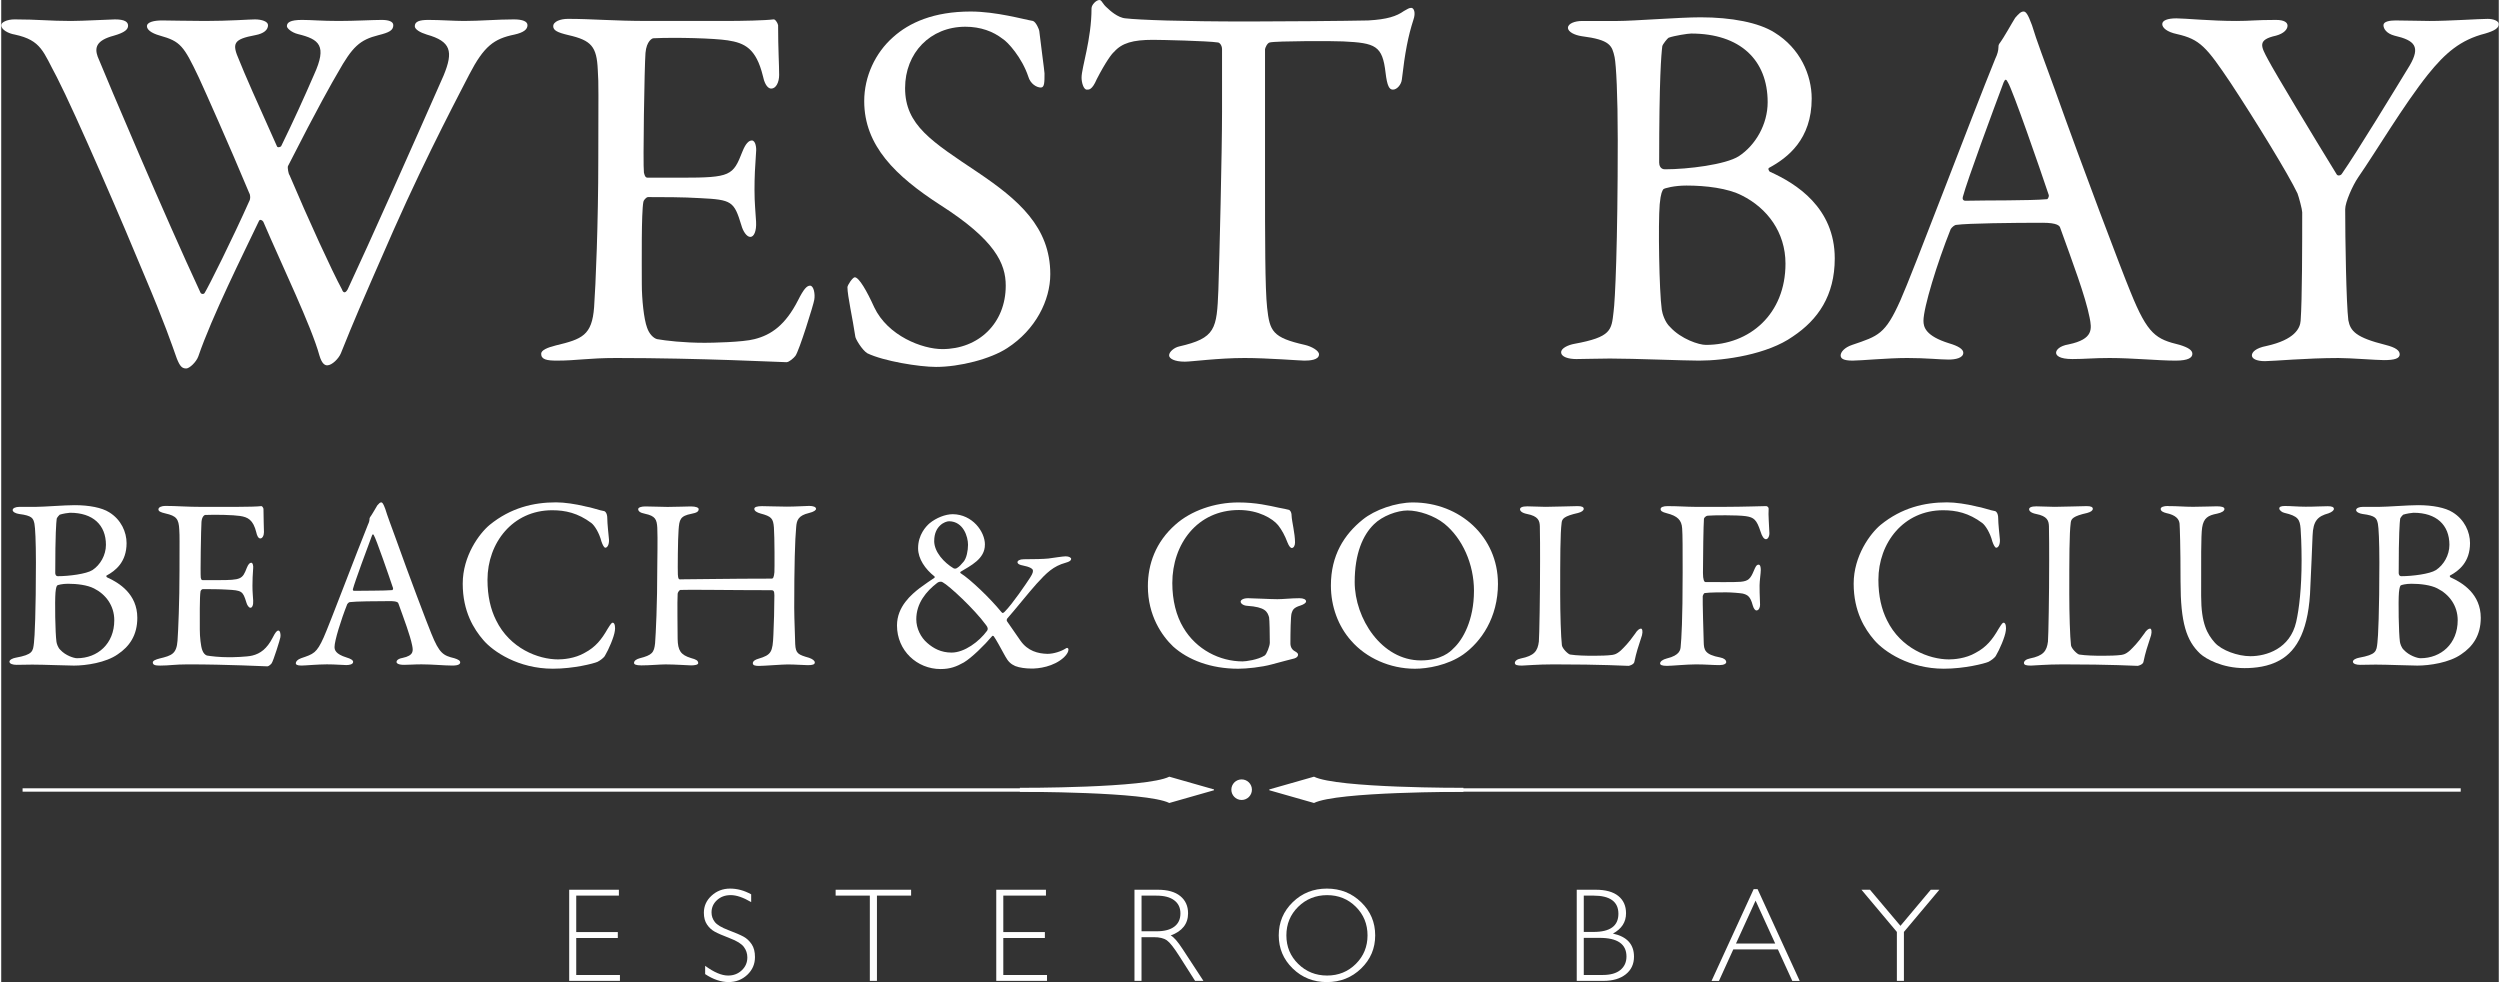 <?xml version="1.0" encoding="UTF-8"?>
<svg xmlns="http://www.w3.org/2000/svg" id="text" width="10.59in" height="4.16in" viewBox="0 0 762.37 299.77">
  <rect x="0" y="0" width="762.37" height="299.77" fill="#333333" stroke="none"/>
  <defs>
    <style>
      .cls-1, .cls-2 {
        fill: #fff;
      }

      .cls-2 {
        stroke: #fff;
        stroke-width: 1.03px;
      }
    </style>
  </defs>
  <g>
    <path class="cls-1" d="m4.16,5.92c7.04,0,10.56.48,17.12.48,3.68,0,12-.48,13.44-.48,3.04,0,4,.8,4,1.92s-.96,2.08-4.32,3.04c-5.44,1.44-5.92,3.68-4.96,6.4,3.2,7.84,20.48,48.64,31.36,72,.16.48.96.64,1.28.16,1.28-2.08,8.48-16.48,13.76-28.32.16-.32.32-1.44-.16-2.24-6.08-14.56-13.44-31.04-15.36-35.2-4.64-9.76-5.6-11.04-11.84-12.8-2.88-.8-4-1.92-4-2.88,0-1.28,2.24-1.76,4.64-1.76,2.08,0,8,.16,13.12.16,7.36,0,13.6-.48,15.2-.48,2.08,0,4,.64,4,1.76,0,1.44-1.28,2.56-3.84,3.04-6.88,1.28-7.2,2.56-4.96,7.68,1.44,3.68,5.6,13.12,11.52,26.24.16.48.96.32,1.28,0,3.84-7.84,6.88-14.56,10.08-21.92,4-8.8,1.6-10.72-4.96-12.32-1.92-.48-3.36-1.76-3.36-2.4,0-1.12.96-1.92,4.64-1.92,2.88,0,5.92.32,11.2.32,4.8,0,10.4-.32,13.12-.32,2.08,0,3.52.48,3.52,1.6,0,1.6-1.28,2.24-4.48,3.04-5.76,1.44-8,3.52-12.48,11.52-1.6,2.72-5.92,10.24-15.2,28.48-.16.48.16,2.4.48,2.72,5.76,13.6,12.96,29.28,16,34.88.32.96.96,1.44,1.76,0,6.88-14.72,19.84-43.84,29.28-65.28,3.04-7.36,2.24-10.4-5.12-12.48-2.08-.64-3.68-1.6-3.68-2.56,0-1.44,1.44-1.92,4.16-1.92,3.68,0,7.84.32,10.88.32,4.8,0,10.24-.48,15.2-.48,2.72,0,4.16.64,4.16,1.76,0,1.28-1.12,2.24-4,2.88-6.24,1.28-9.28,3.52-13.76,12.16-1.92,3.84-12.48,23.52-23.04,47.36-10.88,24.8-11.84,27.04-16.16,37.76-.64,1.6-2.72,3.68-4.16,3.68-.64,0-1.6-.32-2.4-3.04-2.4-8.8-11.36-27.36-17.12-40.8-.32-.48-.96-.8-1.28-.32-4.96,10.4-14.4,29.28-18.56,41.44-.64,1.76-2.72,3.68-3.68,3.68-1.28,0-1.92-.64-2.88-3.04-1.6-4.48-3.68-10.72-9.92-25.44-5.92-14.4-20.96-49.28-26.72-60.48-4.16-7.68-4.64-11.2-12.8-12.96-1.92-.32-4.16-1.44-4.16-2.88,0-.8,1.6-1.76,4.16-1.76Z"></path>
    <path class="cls-1" d="m220.98,6.4c5.28,0,12.32-.16,14.72-.48.48-.16,1.28.96,1.44,1.76,0,7.36.32,12,.32,15.2,0,2.24-.96,4.16-2.4,4.16s-2.24-2.24-2.56-3.84c-2.08-8.48-5.6-10.08-10.72-10.88-4.16-.64-15.68-.96-22.72-.64-.32,0-2.08.8-2.4,4.48-.32,4-.8,34.08-.48,36.48.16.64.32,1.6,1.12,1.6h10.4c15.04,0,15.68-.64,18.56-8,.96-2.4,1.92-3.36,2.88-3.36,1.12,0,1.44,2.24,1.28,3.52-.32,4.48-.48,7.68-.48,11.52,0,4.32.32,6.56.48,9.76.16,2.88-.64,4.64-1.76,4.64s-2.24-1.76-2.72-3.52c-2.24-7.36-2.88-7.84-12.64-8.32-5.12-.32-11.52-.32-15.84-.32-.64,0-1.44,1.12-1.44,1.44-.64,3.36-.48,18.24-.48,25.12,0,4.64.64,10.72,1.6,13.28.64,1.92,1.92,3.2,3.04,3.52,2.72.48,8.16,1.12,14.56,1.12,1.92,0,11.68-.16,15.2-1.12,5.12-1.28,9.44-4.32,13.28-11.84,1.76-3.52,2.72-4.48,3.68-4.48,1.12,0,1.6,2.56,1.28,4.32-.16,1.28-4.64,15.68-5.76,17.12-.48.64-1.92,1.92-2.72,1.92-1.76,0-25.92-1.28-52-1.28-8.48,0-12,.8-18.08.8-3.04,0-4.8-.32-4.8-2.08,0-1.12,1.92-1.92,4.48-2.56,8-1.92,11.04-3.04,11.68-11.68.48-6.72,1.28-25.6,1.28-45.44s.16-22.4-.16-27.04c-.32-7.04-1.92-8.96-8.96-10.56-3.36-.8-4.64-1.44-4.64-2.72,0-1.44,2.24-2.24,4.48-2.24,7.52,0,13.76.64,24.48.64h23.52Z"></path>
    <path class="cls-1" d="m314.94,6.4c.96.32,1.92,2.72,1.92,3.04.32,3.04,1.6,12.32,1.6,12.96,0,2.72,0,4.32-1.12,4.32-1.28,0-3.2-1.12-3.84-3.36-1.92-5.76-6.24-10.56-7.84-11.52-2.88-2.24-6.72-3.68-11.36-3.68-10.72,0-18.4,8-18.4,18.72,0,11.36,8.16,16.32,22.24,25.76,12.32,8.32,22.08,16.64,22.08,31.04,0,8-4.48,16.96-13.12,22.56-5.12,3.36-14.56,5.76-21.76,5.76-5.12,0-16-1.76-20.96-4.16-1.6-.96-3.68-4.48-3.68-5.12-.8-5.44-2.4-12.48-2.4-15.04,0-.64,1.6-3.04,2.24-3.04,1.28,0,3.68,4.16,5.92,9.12,4.16,8.8,14.72,12.8,20.8,12.8,11.04,0,19.36-7.84,19.36-19.36,0-6.72-3.2-13.92-20-24.64-13.6-8.8-23.2-18.08-23.2-31.68,0-7.52,3.36-14.72,8.8-19.52,4.96-4.48,12.48-7.84,23.68-7.84,7.84,0,16.16,2.4,19.04,2.88Z"></path>
    <path class="cls-1" d="m417.29,6.24c5.76-.32,8.64-1.28,10.88-2.88,1.12-.64,1.6-.96,2.24-.96.8,0,1.44,1.44.64,3.68-1.6,4.96-2.56,9.92-3.52,18.24-.16,1.44-1.44,3.04-2.72,3.04-1.12,0-1.76-1.12-2.24-5.12-.96-8.32-3.04-9.12-12.96-9.6-2.72-.16-20.48-.16-22.4.32-.8.16-1.44,1.76-1.44,2.08v39.2c0,18.56,0,33.76.64,39.68.8,7.2,1.6,9.12,11.52,11.36,2.08.48,4.32,1.76,4.32,2.88,0,1.76-2.88,1.92-4.48,1.92-1.28,0-11.2-.8-18.24-.8-8,0-16.16,1.12-18.24,1.12-3.2,0-4.8-.96-4.8-1.92,0-1.12,1.6-2.4,3.04-2.72,11.2-2.56,11.52-5.28,12-17.28.32-9.44,1.12-42.08,1.12-54.4V15.04c0-1.28-.8-2.08-1.28-2.08-3.2-.48-17.28-.8-19.84-.8-6.08,0-9.44.96-11.84,3.68-.64.48-2.56,3.04-5.28,8.32-1.44,3.36-2.4,3.2-3.04,3.2-.96,0-1.6-2.08-1.6-3.68,0-3.04,3.04-11.68,3.04-21.12,0-1.12,1.44-2.56,2.4-2.56.8,0,.8,1.12,2.56,2.56.48.48,3.04,2.88,5.44,3.04,4.16.48,16.96.96,37.44.96,8.32,0,30.08-.16,36.64-.32Z"></path>
    <path class="cls-1" d="m539.68,51.2c-.48.16-.16,1.12.32,1.28,7.84,3.52,19.68,10.88,19.68,26.4,0,11.36-5.12,18.72-12.8,23.84-7.68,5.44-20.64,7.36-28.64,7.36-4.48,0-19.84-.64-27.2-.64-3.68,0-7.52.16-10.24.16-2.4,0-4.64-.64-4.64-2.08,0-1.28,2.24-2.24,4-2.56,11.36-2.08,11.36-4.16,12-9.76.48-3.36,1.28-20.64,1.28-52.48,0-13.76-.48-22.88-.96-25.28-.8-3.52-1.28-5.28-10.08-6.4-2.08-.32-4.16-1.28-4.16-2.56s2.08-2.08,4.32-2.08h10.72c5.12,0,18.88-1.12,25.44-1.12,9.44,0,17.76,1.6,22.56,4.64,7.84,4.8,11.36,12.96,11.36,20.16,0,12.48-7.36,18.08-12.96,21.12Zm-8.32,8.48c-4.32-2.24-11.04-3.04-16.96-3.04-3.68,0-6.72.8-7.04,1.12-.32.48-.8,1.12-1.12,4.64-.48,5.76-.16,26.56.64,32.16.16,1.12.96,3.84,2.56,5.28,3.36,3.68,8.8,5.44,10.88,5.44,13.44,0,24.32-9.44,24.32-24.8,0-9.6-5.6-16.96-13.28-20.8Zm-15.52-49.44c-.96,0-5.12.64-6.88,1.28-.32.16-1.76,1.92-1.92,2.56-.32,2.56-.96,9.76-.96,35.52,0,.8.32,2.08,1.76,2.08,7.04,0,18.56-1.44,22.56-4,5.12-3.36,8.8-9.76,8.8-16.48,0-12.96-8.48-20.96-23.36-20.96Z"></path>
    <path class="cls-1" d="m619.88,7.68c1.28,4.32,4,11.52,7.04,19.84,8.32,23.36,20.32,55.04,23.04,61.6,5.28,13.12,7.84,14.4,15.04,16.16,2.56.8,3.84,1.6,3.84,2.72s-1.12,2.08-5.12,2.08c-5.28,0-13.12-.8-20.16-.8-5.12,0-7.36.32-11.36.32s-4.96-1.12-4.96-1.92.96-2.08,3.84-2.56c7.68-1.6,7.04-4.8,6.4-8.16-1.28-6.56-5.28-17.12-8.96-27.36-.16-.64-.8-1.6-5.44-1.6-8.8,0-22.88.16-26.24.64-.64,0-1.44.8-1.76,1.28-4.16,10.4-8.32,24-8.32,28,0,1.92.64,4.64,7.84,6.88,2.72.8,4.32,1.76,4.32,2.88,0,1.6-2.4,2.08-4.48,2.08-2.72,0-6.72-.48-12.64-.48s-14.24.8-16.64.8c-2.88,0-3.68-.64-3.68-1.6s1.12-2.4,3.52-3.2c8-2.72,10.08-3.2,14.72-13.6,3.68-8.16,21.92-56.48,28.96-73.76.64-1.28.96-2.56.96-3.36,0-.48,0-.8.32-1.28,1.44-1.92,3.68-6.08,4.8-7.84,1.12-1.28,1.76-1.92,2.56-1.92.64,0,1.28.64,2.56,4.16Zm5.12,51.84c-2.72-8.16-11.04-32.16-12.48-34.4-.48-.96-.8-1.12-1.28,0-2.88,7.68-11.2,30.08-12.48,35.04-.16.64.16,1.12.8,1.12,6.4-.16,19.68,0,24.96-.48.16,0,.64-.8.48-1.28Z"></path>
    <path class="cls-1" d="m663.97,5.6c2.4,0,10.72.8,18.24.8,4.48,0,5.76-.32,12.16-.32,2.56,0,3.52.8,3.52,1.76,0,1.12-1.12,2.4-3.52,3.04-5.76,1.28-4.64,3.2-2.4,7.36,1.92,3.68,13.76,23.36,20.96,35.04.32.48,1.28.32,1.6-.32,4.48-6.4,16.64-26.4,20.64-32.96,3.36-5.76,1.6-7.68-4.64-9.12-2.4-.64-3.36-2.08-3.36-3.2s1.92-1.44,3.68-1.44c4.16,0,6.72.16,10.4.16,5.92,0,15.2-.64,17.76-.64,1.76,0,3.36.64,3.36,1.6,0,1.28-1.44,2.08-4.16,2.88-7.52,1.92-12.16,5.92-17.44,12.48-7.52,9.44-15.84,23.52-21.28,31.36-1.76,2.56-4,7.68-4,9.76,0,8.96.32,28.8.96,33.92.64,3.36,2.4,5.28,11.36,7.52,3.2.8,4.32,1.76,4.32,2.88,0,1.28-1.6,1.76-4.8,1.76-2.4,0-10.24-.64-13.92-.64-9.6,0-20,.96-22.4.96-2.72,0-4-.8-4-1.76s1.12-2.24,4.48-2.88c8.64-1.92,10.24-5.44,10.4-7.68.48-6.56.48-23.84.48-33.12,0-.8-.96-4.48-1.44-5.76-2.72-5.76-12.64-21.92-20.32-33.6-7.52-11.2-9.44-13.44-16.48-15.04-3.04-.64-4.48-1.92-4.48-3.04s1.6-1.76,4.32-1.76Z"></path>
  </g>
  <g>
    <path class="cls-1" d="m32.19,175.65c-.22.08-.08.52.15.6,3.66,1.65,9.2,5.08,9.2,12.34,0,5.31-2.39,8.75-5.98,11.14-3.59,2.54-9.65,3.44-13.38,3.44-2.09,0-9.27-.3-12.71-.3-1.72,0-3.51.07-4.79.07-1.12,0-2.17-.3-2.17-.97,0-.6,1.05-1.05,1.87-1.2,5.31-.97,5.31-1.94,5.61-4.56.22-1.57.6-9.65.6-24.52,0-6.43-.22-10.69-.45-11.81-.37-1.64-.6-2.47-4.71-2.99-.97-.15-1.94-.6-1.94-1.2s.97-.97,2.02-.97h5.01c2.39,0,8.82-.52,11.89-.52,4.41,0,8.3.75,10.54,2.17,3.66,2.24,5.31,6.06,5.31,9.42,0,5.83-3.44,8.45-6.06,9.87Zm-3.89,3.96c-2.02-1.04-5.16-1.42-7.93-1.42-1.72,0-3.14.37-3.29.52-.15.22-.37.52-.52,2.17-.22,2.69-.08,12.41.3,15.03.07.52.45,1.8,1.2,2.47,1.57,1.72,4.11,2.54,5.08,2.54,6.28,0,11.37-4.41,11.37-11.59,0-4.49-2.62-7.93-6.2-9.72Zm-7.25-23.1c-.45,0-2.39.3-3.21.6-.15.08-.82.9-.9,1.2-.15,1.2-.45,4.56-.45,16.6,0,.37.15.97.82.97,3.29,0,8.67-.67,10.54-1.87,2.39-1.57,4.11-4.56,4.11-7.7,0-6.06-3.96-9.79-10.92-9.79Z"></path>
    <path class="cls-1" d="m72.5,154.71c2.47,0,5.76-.07,6.88-.22.22-.07.6.45.67.82,0,3.44.15,5.61.15,7.1,0,1.05-.45,1.95-1.12,1.95s-1.05-1.05-1.2-1.79c-.97-3.96-2.62-4.71-5.01-5.08-1.94-.3-7.33-.45-10.62-.3-.15,0-.97.37-1.12,2.09-.15,1.87-.37,15.93-.22,17.05.08.3.15.75.52.75h4.86c7.03,0,7.33-.3,8.67-3.74.45-1.12.9-1.57,1.35-1.57.52,0,.67,1.05.6,1.64-.15,2.09-.22,3.59-.22,5.38,0,2.02.15,3.07.22,4.56.08,1.35-.3,2.17-.82,2.17s-1.05-.82-1.27-1.65c-1.05-3.44-1.35-3.66-5.91-3.89-2.39-.15-5.38-.15-7.4-.15-.3,0-.67.52-.67.67-.3,1.57-.22,8.52-.22,11.74,0,2.17.3,5.01.75,6.21.3.9.9,1.49,1.42,1.65,1.27.22,3.81.52,6.8.52.9,0,5.46-.08,7.1-.52,2.39-.6,4.41-2.02,6.21-5.53.82-1.64,1.27-2.09,1.72-2.09.52,0,.75,1.2.6,2.02-.07.6-2.17,7.33-2.69,8-.22.3-.9.9-1.27.9-.82,0-12.11-.6-24.3-.6-3.96,0-5.61.37-8.45.37-1.42,0-2.24-.15-2.24-.97,0-.52.9-.9,2.09-1.2,3.74-.9,5.16-1.42,5.46-5.46.22-3.14.6-11.96.6-21.23s.07-10.47-.07-12.64c-.15-3.29-.9-4.19-4.19-4.93-1.57-.37-2.17-.67-2.17-1.27,0-.67,1.05-1.04,2.09-1.04,3.51,0,6.43.3,11.44.3h10.99Z"></path>
    <path class="cls-1" d="m117.22,155.31c.6,2.02,1.87,5.38,3.29,9.27,3.89,10.92,9.5,25.72,10.77,28.79,2.47,6.13,3.66,6.73,7.03,7.55,1.2.37,1.79.75,1.79,1.27s-.52.97-2.39.97c-2.47,0-6.13-.37-9.42-.37-2.39,0-3.44.15-5.31.15s-2.32-.52-2.32-.9.45-.97,1.79-1.2c3.59-.75,3.29-2.24,2.99-3.81-.6-3.07-2.47-8-4.19-12.79-.07-.3-.37-.75-2.54-.75-4.11,0-10.69.07-12.26.3-.3,0-.67.37-.82.6-1.94,4.86-3.89,11.22-3.89,13.09,0,.9.3,2.17,3.66,3.21,1.27.37,2.02.82,2.02,1.35,0,.75-1.12.97-2.09.97-1.27,0-3.14-.22-5.91-.22s-6.66.37-7.78.37c-1.35,0-1.72-.3-1.72-.75s.52-1.12,1.64-1.5c3.74-1.27,4.71-1.5,6.88-6.36,1.72-3.81,10.24-26.39,13.53-34.47.3-.6.45-1.2.45-1.57,0-.22,0-.37.15-.6.67-.9,1.72-2.84,2.24-3.66.52-.6.82-.9,1.2-.9.3,0,.6.3,1.2,1.94Zm2.39,24.23c-1.27-3.81-5.16-15.03-5.83-16.08-.22-.45-.37-.52-.6,0-1.35,3.59-5.23,14.06-5.83,16.37-.08.3.08.52.37.52,2.99-.07,9.2,0,11.66-.22.08,0,.3-.37.22-.6Z"></path>
    <path class="cls-1" d="m178.2,154.56c1.94.3,4.56,1.27,5.68,1.42.37,0,1.12.52,1.12,2.24,0,1.57.37,4.86.52,6.5.07,1.57-.52,2.47-1.12,2.47-.37,0-.82-.82-1.2-1.94-.67-2.62-2.09-4.86-3.07-5.61-4.11-3.06-7.93-3.89-11.96-3.89-12.04,0-19.74,9.95-19.74,21.23,0,5.01.97,9.05,2.62,12.34,4.19,8.6,12.86,11.96,18.92,11.96,1.42,0,5.08-.22,8.15-2.02,3.29-1.72,5.16-4.11,6.95-7.25.97-1.57,1.27-1.94,1.57-1.94.75,0,.82,1.65.67,2.47-.22,1.87-1.94,5.83-2.99,7.55-.3.67-1.57,1.57-2.32,1.94-1.2.52-7.25,2.09-13.61,2.09-10.54,0-18.24-5.23-21.24-8.75-2.84-3.29-6.28-8.67-6.28-17.2s5.08-15.33,8.22-17.95c6.43-5.23,13.38-6.88,20.26-6.88,2.62,0,5.98.52,8.82,1.2Z"></path>
    <path class="cls-1" d="m207.38,176.84c4.41,0,14.58-.22,27.81-.22.45,0,.67-.45.82-1.94.07-.97.07-10.77-.15-13.68-.22-2.77-.75-3.37-4.11-4.26-1.05-.3-1.87-.75-1.87-1.42,0-.52.75-.82,2.32-.82.97,0,5.76.15,7.63.15,2.54,0,5.98-.22,6.8-.22,1.2,0,2.09.3,2.09.9,0,.37-.6.9-2.17,1.27-3.14.75-3.74,2.09-3.89,4.26-.37,3.81-.6,11.96-.6,24.68,0,3.29.3,9.94.3,11.07.15,2.92.9,3.22,4.26,4.19,1.05.37,1.72.9,1.72,1.42,0,.6-.67.82-2.09.82-1.2,0-3.89-.22-6.21-.22-1.64,0-7.25.45-8.75.45-1.12,0-1.87-.15-1.87-.82s.82-1.12,1.64-1.35c4.04-1.2,4.41-2.02,4.64-7.33.15-3.14.3-8.3.3-12.04,0-1.35-.3-1.57-.9-1.57-11.59,0-26.32-.22-27.81-.08-.22,0-.82.67-.82,1.27-.15,1.94,0,11.51,0,13.68.07,3.51.9,4.86,4.04,5.83,1.65.45,2.17.75,2.24,1.5.08.6-1.2.75-2.17.75-.52,0-5.08-.3-7.78-.3-1.72,0-4.86.3-7.4.3-1.65,0-2.24-.3-2.24-.75,0-.75.9-1.2,1.72-1.42,3.81-.97,4.41-1.72,4.71-4.63.22-3.07.67-11.52.67-23.7,0-1.35.15-8.22,0-11.52-.15-2.54-.6-3.59-3.74-4.26-1.57-.3-2.09-.82-2.09-1.42,0-.52.97-.82,2.17-.82,2.09,0,4.86.15,6.8.15,3.14,0,5.38-.15,7.1-.15,1.57,0,2.39.37,2.39.82,0,.75-.6,1.12-2.17,1.42-3.51.67-3.74,1.79-3.96,4.93-.22,2.47-.3,12.34-.22,13.61.08,1.42.3,1.5.82,1.5Z"></path>
    <path class="cls-1" d="m300.26,166.22c.07,4.41-4.49,6.51-7.4,8.3-.22.15-.07.45,0,.45,3.07,1.94,9.12,7.78,12.34,11.74.45.6.67.45,1.12,0,2.39-2.39,6.58-8.6,7.7-10.32.97-1.5.9-1.87.9-2.24,0-.52-.9-1.12-3.21-1.57-.52-.08-1.5-.37-1.5-.97,0-.45.67-.9,1.87-.9,3.29,0,6.2-.08,7.55-.22,1.64-.22,4.49-.67,5.31-.67,1.05,0,1.65.45,1.65.75,0,.52-.52.9-1.65,1.2-3.81,1.05-5.83,3.06-8.9,6.43-2.24,2.47-6.88,8.3-8.97,10.62-.15.22-.22.67,0,.9,1.12,1.64,2.62,3.74,4.04,5.83,2.25,3.21,5.38,3.96,8.23,4.04,1.94,0,4.19-.75,5.61-1.65.52-.37.82,0,.82.3,0,.67-.37,1.42-1.35,2.39-3.14,2.92-7.85,3.51-10.09,3.44-1.5,0-3.44-.22-4.79-.75-1.35-.6-2.17-1.35-3.07-2.99-1.42-2.62-2.77-5.08-3.51-6.13-.07,0-.3-.22-.45-.07-2.39,2.84-6.28,6.65-8.67,8.08-2.24,1.27-4.19,2.02-7.1,2.02-7.18,0-13.31-5.61-13.31-13.31,0-5.83,4.49-9.5,6.88-11.37,1.2-.9,4.11-2.92,4.49-3.14.15-.07.22-.3.08-.45-2.84-2.24-5.01-5.38-5.01-8.6,0-4.11,2.39-6.66,3.51-7.63,2.02-1.65,4.79-2.77,7.1-2.77,5.98.08,9.79,5.31,9.79,9.27Zm.67,26.32c.3-.45.3-.97-.3-1.72-3.67-5.01-11.29-12.04-13.24-13.08-.45-.3-1.12-.22-1.64.15-3.44,2.62-6.43,6.28-6.43,11.14,0,2.77,1.35,5.53,3.37,7.25,1.87,1.64,4.19,2.92,7.4,2.92,3.89,0,8.37-3.29,10.84-6.66Zm-16.15-27.44c0,3.44,3.07,6.66,5.91,8.37.45.22.82.08,1.05-.08.75-.45,1.12-.9,2.02-1.94.9-1.05,1.35-3.36,1.35-5.16,0-2.47-1.42-7.1-5.76-7.18-1.27,0-4.56,1.42-4.56,5.98Z"></path>
    <path class="cls-1" d="m390.14,155.01c1.5.3,2.02.37,2.84.6.3,0,.9.6.9,1.79.07,1.79,1.05,5.38,1.05,8.22,0,.97-.45,1.65-.97,1.65-.45,0-.9-.6-1.35-1.72-.75-2.02-1.72-3.81-2.84-5.23-1.65-2.02-5.98-4.64-11.96-4.64-12.78,0-20.34,10.47-20.34,22.28,0,5.31,1.2,10.02,3.36,13.61,3.96,6.73,11.14,10.32,18.1,10.32.9,0,4.63-.45,6.73-1.79.6-.37,1.57-2.92,1.57-3.89,0-2.62-.08-6.88-.22-7.78-.52-1.72-1.12-3.14-6.73-3.51-1.12-.08-1.95-.67-1.95-1.27,0-.52.82-1.05,2.25-1.05,1.35,0,6.8.3,8.97.3,1.79,0,4.34-.3,6.73-.3,1.2,0,2.02.37,2.02.97,0,.52-.82.97-1.72,1.27-2.25.67-2.39,1.5-2.69,2.32-.3.82-.37,6.21-.37,9.27,0,1.2.67,1.94,1.05,2.17,1.35.75,1.27.97,1.27,1.34,0,.3-.3.82-1.12,1.05-1.35.37-3.89.97-6.8,1.79-3.22.9-7.85,1.35-10.32,1.35-8.37,0-15.33-2.69-19.89-6.8-3.44-3.29-7.7-9.42-7.7-18.39,0-6.66,2.32-13.46,8.45-18.84,4.71-4.19,11.89-6.73,19.14-6.73,5.46,0,9.42.97,12.56,1.65Z"></path>
    <path class="cls-1" d="m456.88,178.11c0,10.47-5.16,17.79-10.62,21.68-4.71,3.29-10.92,4.34-14.73,4.34-7.63,0-14.88-3.29-19.44-8.52-3.96-4.41-6.21-10.47-6.21-16.9,0-9.2,4.04-15.55,9.72-20.11,3.67-2.99,10.1-5.23,15.33-5.23,14.36,0,25.94,10.54,25.94,24.75Zm-37.91-18.02c-3.29,3.21-5.83,8.82-5.83,17.57,0,11.14,8.23,23.93,20.19,23.93,6.2,0,9.04-2.69,9.87-3.59,2.99-2.69,6.35-8.75,6.35-17.65,0-8.15-3.51-16-9.04-20.49-3.07-2.47-7.78-4.04-11.22-4.04-3.14,0-7.7,1.64-10.32,4.26Z"></path>
    <path class="cls-1" d="m465.85,154.56c2.02,0,3.36.15,5.53.15,2.92,0,8-.22,9.8-.22,1.35,0,1.87.3,1.87.82s-.6.97-1.72,1.27c-4.34.97-4.86,1.79-5.01,2.92-.45,3.37-.45,10.92-.45,21.98,0,5.83.22,13.01.52,15.48.15,1.05,1.94,2.77,2.54,2.84,1.94.3,4.71.37,7.18.37,2.09,0,4.19-.07,5.31-.22.6-.07,1.49-.07,2.99-1.42,1.05-1.04,2.25-2.17,4.26-5.01.82-1.34,1.49-1.64,1.87-1.64s.6.82.3,2.02c-1.2,3.66-1.72,5.23-2.32,8.08-.08.82-1.5,1.27-1.8,1.27-.9,0-7.7-.45-22.88-.45-5.08,0-8.6.37-9.64.37-1.42,0-2.17-.15-2.17-.82,0-.52.6-1.12,1.8-1.35,4.11-.82,5.16-2.24,5.53-5.16.15-1.87.37-13.76.37-24.6,0-2.99,0-8.15-.07-10.62-.07-1.65-.45-3.07-3.96-3.74-1.49-.3-2.09-.9-2.09-1.42s.6-.9,2.24-.9Z"></path>
    <path class="cls-1" d="m526.65,154.71c4.48,0,11.36-.22,11.96-.22.37-.07.89.3.89.75-.15,2.17.15,4.79.22,7.33.08.97-.37,2.02-1.04,2.02-.6,0-1.2-.82-1.65-2.32-1.2-3.66-2.02-4.34-4.49-4.71-2.54-.37-10.02-.3-11.59-.15-.75.07-1.2.75-1.2.97-.15,1.79-.3,11.59-.3,16.52,0,2.02.37,2.77.75,2.77,2.92,0,8.97.08,10.77-.08,2.32-.22,2.99-.9,4.04-3.44.45-1.05.75-1.79,1.42-1.79.52,0,.67.75.67,1.64,0,.97-.37,3.37-.37,4.71,0,3.59.15,4.26.15,5.91,0,.82-.37,1.72-1.12,1.72-.37,0-.82-.52-1.12-1.57-.75-2.84-1.65-3.21-3.07-3.59-.82-.15-3.51-.37-5.01-.37s-5.01,0-6.58.22c-.22,0-.52.6-.6.9-.07,1.42.22,11.89.3,14.06.07,2.32.22,3.81,5.08,4.71,1.12.22,1.79.75,1.79,1.42,0,.45-.67.9-2.09.9-1.95,0-4.26-.22-7.1-.22-2.99,0-7.33.45-8.9.45s-2.09-.3-2.09-.75c0-.6.82-1.2,2.02-1.5,4.04-.97,4.19-2.69,4.26-3.66.22-2.32.6-7.85.6-22.66,0-7.03,0-11.44-.15-13.38-.15-2.54-1.42-3.81-4.71-4.64-1.5-.37-1.87-.75-1.87-1.27,0-.6.9-.9,2.09-.9,3.29,0,5.98.22,8.3.22h9.72Z"></path>
    <path class="cls-1" d="m602.77,154.56c1.94.3,4.56,1.27,5.68,1.42.37,0,1.12.52,1.12,2.24,0,1.57.37,4.86.52,6.5.08,1.57-.52,2.47-1.12,2.47-.37,0-.82-.82-1.2-1.94-.67-2.62-2.09-4.86-3.07-5.61-4.11-3.06-7.92-3.89-11.96-3.89-12.04,0-19.74,9.95-19.74,21.23,0,5.01.97,9.05,2.62,12.34,4.19,8.6,12.86,11.96,18.92,11.96,1.42,0,5.09-.22,8.15-2.02,3.29-1.72,5.16-4.11,6.96-7.25.97-1.57,1.27-1.94,1.57-1.94.75,0,.82,1.65.67,2.47-.22,1.87-1.94,5.83-2.99,7.55-.3.67-1.57,1.57-2.32,1.94-1.2.52-7.25,2.09-13.61,2.09-10.54,0-18.24-5.23-21.24-8.75-2.84-3.29-6.28-8.67-6.28-17.2s5.08-15.33,8.22-17.95c6.43-5.23,13.38-6.88,20.26-6.88,2.62,0,5.98.52,8.82,1.2Z"></path>
    <path class="cls-1" d="m621.25,154.56c2.02,0,3.36.15,5.53.15,2.92,0,8-.22,9.8-.22,1.35,0,1.87.3,1.87.82s-.6.97-1.72,1.27c-4.34.97-4.86,1.79-5.01,2.92-.45,3.37-.45,10.92-.45,21.98,0,5.83.22,13.01.52,15.48.15,1.05,1.94,2.77,2.54,2.84,1.94.3,4.71.37,7.18.37,2.09,0,4.19-.07,5.31-.22.6-.07,1.49-.07,2.99-1.42,1.05-1.04,2.25-2.17,4.26-5.01.82-1.34,1.49-1.64,1.87-1.64s.6.82.3,2.02c-1.2,3.66-1.72,5.23-2.32,8.08-.08.82-1.5,1.27-1.8,1.27-.9,0-7.7-.45-22.88-.45-5.08,0-8.6.37-9.64.37-1.42,0-2.17-.15-2.17-.82,0-.52.6-1.12,1.8-1.35,4.11-.82,5.16-2.24,5.53-5.16.15-1.87.37-13.76.37-24.6,0-2.99,0-8.15-.07-10.62-.07-1.65-.45-3.07-3.96-3.74-1.5-.3-2.09-.9-2.09-1.42s.6-.9,2.24-.9Z"></path>
    <path class="cls-1" d="m661.36,154.48c3.14,0,4.94.22,7.7.22s5.61-.15,7.25-.15c1.42,0,2.32.22,2.32.82s-.82,1.12-2.25,1.42c-2.69.52-4.11,1.27-4.56,4.26-.37,2.47-.3,10.24-.3,20.86,0,8.45,1.87,11.66,4.19,14.28,2.09,2.32,6.95,4.11,10.84,4.11,4.86,0,12.11-2.24,13.98-10.47.9-3.96,1.65-10.25,1.65-18.77,0-4.86-.22-8.75-.3-9.65-.22-2.84-.75-3.89-4.94-4.86-.75-.15-1.57-.82-1.57-1.35,0-.45.45-.75,1.72-.75,1.87,0,3.96.22,6.35.22,3.07,0,4.64-.15,6.73-.15,1.2,0,1.87.22,1.87.82,0,.45-.6.97-1.65,1.35-3.21.9-4.71,2.17-4.86,6.88-.07,3.22-.52,11.52-.67,15.4-.37,13.01-3.96,19.59-9.35,22.58-3.44,1.94-7.48,2.39-10.77,2.39-6.73,0-11.74-2.77-13.53-4.41-4.19-3.96-5.98-9.42-5.98-21.98,0-10.77-.22-16.75-.3-17.72-.15-1.42-1.2-2.62-4.04-3.21-.9-.22-1.72-.6-1.72-1.27,0-.6.97-.9,2.17-.9Z"></path>
    <path class="cls-1" d="m747.52,175.65c-.22.08-.08.52.15.6,3.67,1.65,9.2,5.08,9.2,12.34,0,5.31-2.39,8.75-5.98,11.14-3.59,2.54-9.65,3.44-13.38,3.44-2.09,0-9.27-.3-12.71-.3-1.72,0-3.52.07-4.79.07-1.12,0-2.17-.3-2.17-.97,0-.6,1.04-1.05,1.87-1.2,5.31-.97,5.31-1.94,5.61-4.56.22-1.57.6-9.65.6-24.52,0-6.43-.22-10.69-.45-11.81-.37-1.64-.6-2.47-4.71-2.99-.97-.15-1.94-.6-1.94-1.2s.97-.97,2.02-.97h5.01c2.39,0,8.82-.52,11.89-.52,4.41,0,8.3.75,10.54,2.17,3.66,2.24,5.31,6.06,5.31,9.42,0,5.83-3.44,8.45-6.06,9.87Zm-3.89,3.96c-2.02-1.04-5.16-1.42-7.92-1.42-1.72,0-3.14.37-3.29.52-.15.22-.37.52-.53,2.17-.22,2.69-.07,12.41.3,15.03.07.52.45,1.8,1.2,2.47,1.57,1.72,4.11,2.54,5.08,2.54,6.28,0,11.36-4.41,11.36-11.59,0-4.49-2.62-7.93-6.21-9.72Zm-7.25-23.1c-.45,0-2.39.3-3.21.6-.15.08-.82.9-.9,1.2-.15,1.2-.45,4.56-.45,16.6,0,.37.15.97.82.97,3.29,0,8.68-.67,10.55-1.87,2.39-1.57,4.11-4.56,4.11-7.7,0-6.06-3.96-9.79-10.92-9.79Z"></path>
  </g>
  <g>
    <line class="cls-2" x1="6.52" y1="241.14" x2="324.91" y2="241.14"></line>
    <path class="cls-1" d="m370.19,240.97l-13.64-3.89c-7.05,3.53-45.61,3.4-45.61,3.4v1.23s38.56-.12,45.61,3.4l13.64-3.89v-.26Z"></path>
  </g>
  <g>
    <line class="cls-2" x1="750.75" y1="241.14" x2="432.36" y2="241.14"></line>
    <path class="cls-1" d="m387.08,240.97l13.64-3.89c7.05,3.53,45.61,3.4,45.61,3.4v1.23s-38.56-.12-45.61,3.4l-13.64-3.89v-.26Z"></path>
  </g>
  <path class="cls-1" d="m381.77,241.05c0,1.73-1.41,3.14-3.14,3.14s-3.14-1.41-3.14-3.14,1.4-3.14,3.14-3.14,3.14,1.41,3.14,3.14Z"></path>
  <g>
    <path class="cls-1" d="m188.54,271.59v1.79h-13.02v11.13h12.69v1.81h-12.69v11.29h13.34v1.79h-15.49v-27.82h15.17Z"></path>
    <path class="cls-1" d="m228.92,272.99v2.37c-2.42-1.42-4.49-2.13-6.23-2.13s-3.07.51-4.19,1.52c-1.12,1.02-1.68,2.27-1.68,3.77,0,1.08.33,2.04,1,2.91.66.86,2.05,1.69,4.16,2.49,2.11.8,3.65,1.46,4.62,1.99.97.53,1.79,1.3,2.47,2.31.68,1.01,1.01,2.32,1.01,3.92,0,2.14-.78,3.94-2.35,5.42-1.57,1.47-3.48,2.21-5.73,2.21s-4.69-.81-7.13-2.43v-2.53c2.7,1.98,5.03,2.97,7.01,2.97,1.65,0,3.04-.53,4.17-1.6,1.14-1.07,1.7-2.38,1.7-3.93,0-1.18-.35-2.25-1.06-3.2-.7-.95-2.13-1.84-4.28-2.66-2.15-.83-3.69-1.49-4.61-2-.92-.5-1.71-1.22-2.35-2.16-.64-.94-.97-2.14-.97-3.61,0-2.04.78-3.79,2.35-5.22,1.57-1.44,3.45-2.16,5.66-2.16s4.31.58,6.43,1.75Z"></path>
    <path class="cls-1" d="m277.74,271.59v1.79h-10.43v26.03h-2.17v-26.03h-10.44v-1.79h23.04Z"></path>
    <path class="cls-1" d="m318.9,271.59v1.79h-13.02v11.13h12.69v1.81h-12.69v11.29h13.34v1.79h-15.49v-27.82h15.17Z"></path>
    <path class="cls-1" d="m345.93,271.59h7.13c2.99,0,5.27.65,6.85,1.94,1.58,1.29,2.37,3.04,2.37,5.25,0,3.21-1.77,5.47-5.3,6.77.92.44,2.15,1.85,3.7,4.24l6.29,9.62h-2.55l-4.85-7.62c-1.62-2.55-2.88-4.14-3.78-4.77-.9-.63-2.22-.95-3.96-.95h-3.76v13.34h-2.15v-27.82Zm2.15,1.79v10.89h4.62c2.35,0,4.14-.47,5.39-1.42s1.86-2.29,1.86-4.03-.63-3.05-1.89-4c-1.26-.96-3.07-1.43-5.44-1.43h-4.54Z"></path>
    <path class="cls-1" d="m404.65,271.24c4.11,0,7.6,1.38,10.46,4.15,2.86,2.77,4.29,6.14,4.29,10.13s-1.43,7.34-4.29,10.11c-2.86,2.77-6.35,4.15-10.46,4.15s-7.57-1.38-10.42-4.15c-2.85-2.77-4.27-6.14-4.27-10.11s1.42-7.36,4.27-10.13c2.84-2.77,6.32-4.15,10.42-4.15Zm.08,26.54c3.46,0,6.38-1.18,8.76-3.55,2.38-2.37,3.57-5.27,3.57-8.71s-1.19-6.36-3.57-8.73c-2.38-2.37-5.3-3.55-8.76-3.55s-6.42,1.18-8.83,3.55c-2.41,2.37-3.61,5.28-3.61,8.73s1.2,6.34,3.61,8.71c2.41,2.37,5.35,3.55,8.83,3.55Z"></path>
    <path class="cls-1" d="m480.92,271.59h5.79c3.04,0,5.34.64,6.91,1.91,1.57,1.27,2.35,3.03,2.35,5.28,0,2.68-1.33,4.75-4,6.19,4.29.93,6.43,3.28,6.43,7.05,0,2.26-.84,4.05-2.52,5.39-1.68,1.33-3.95,2-6.82,2h-8.14v-27.82Zm2.15,1.79v11.09h2.99c5.06,0,7.58-1.84,7.58-5.54s-2.55-5.55-7.67-5.55h-2.91Zm0,12.9v11.33h5.76c2.38,0,4.18-.51,5.42-1.53,1.23-1.02,1.85-2.39,1.85-4.1,0-3.8-2.73-5.7-8.2-5.7h-4.82Z"></path>
    <path class="cls-1" d="m536.12,271.4l12.86,28.02h-2.26l-4.4-9.62h-13.61l-4.38,9.62h-2.26l12.86-28.02h1.18Zm5.38,16.61l-5.99-13.1-5.98,13.1h11.97Z"></path>
    <path class="cls-1" d="m591.61,271.59l-10.82,12.88v14.94h-2.15v-14.94l-10.81-12.88h2.6l9.3,11.02,9.25-11.02h2.63Z"></path>
  </g>
</svg>
